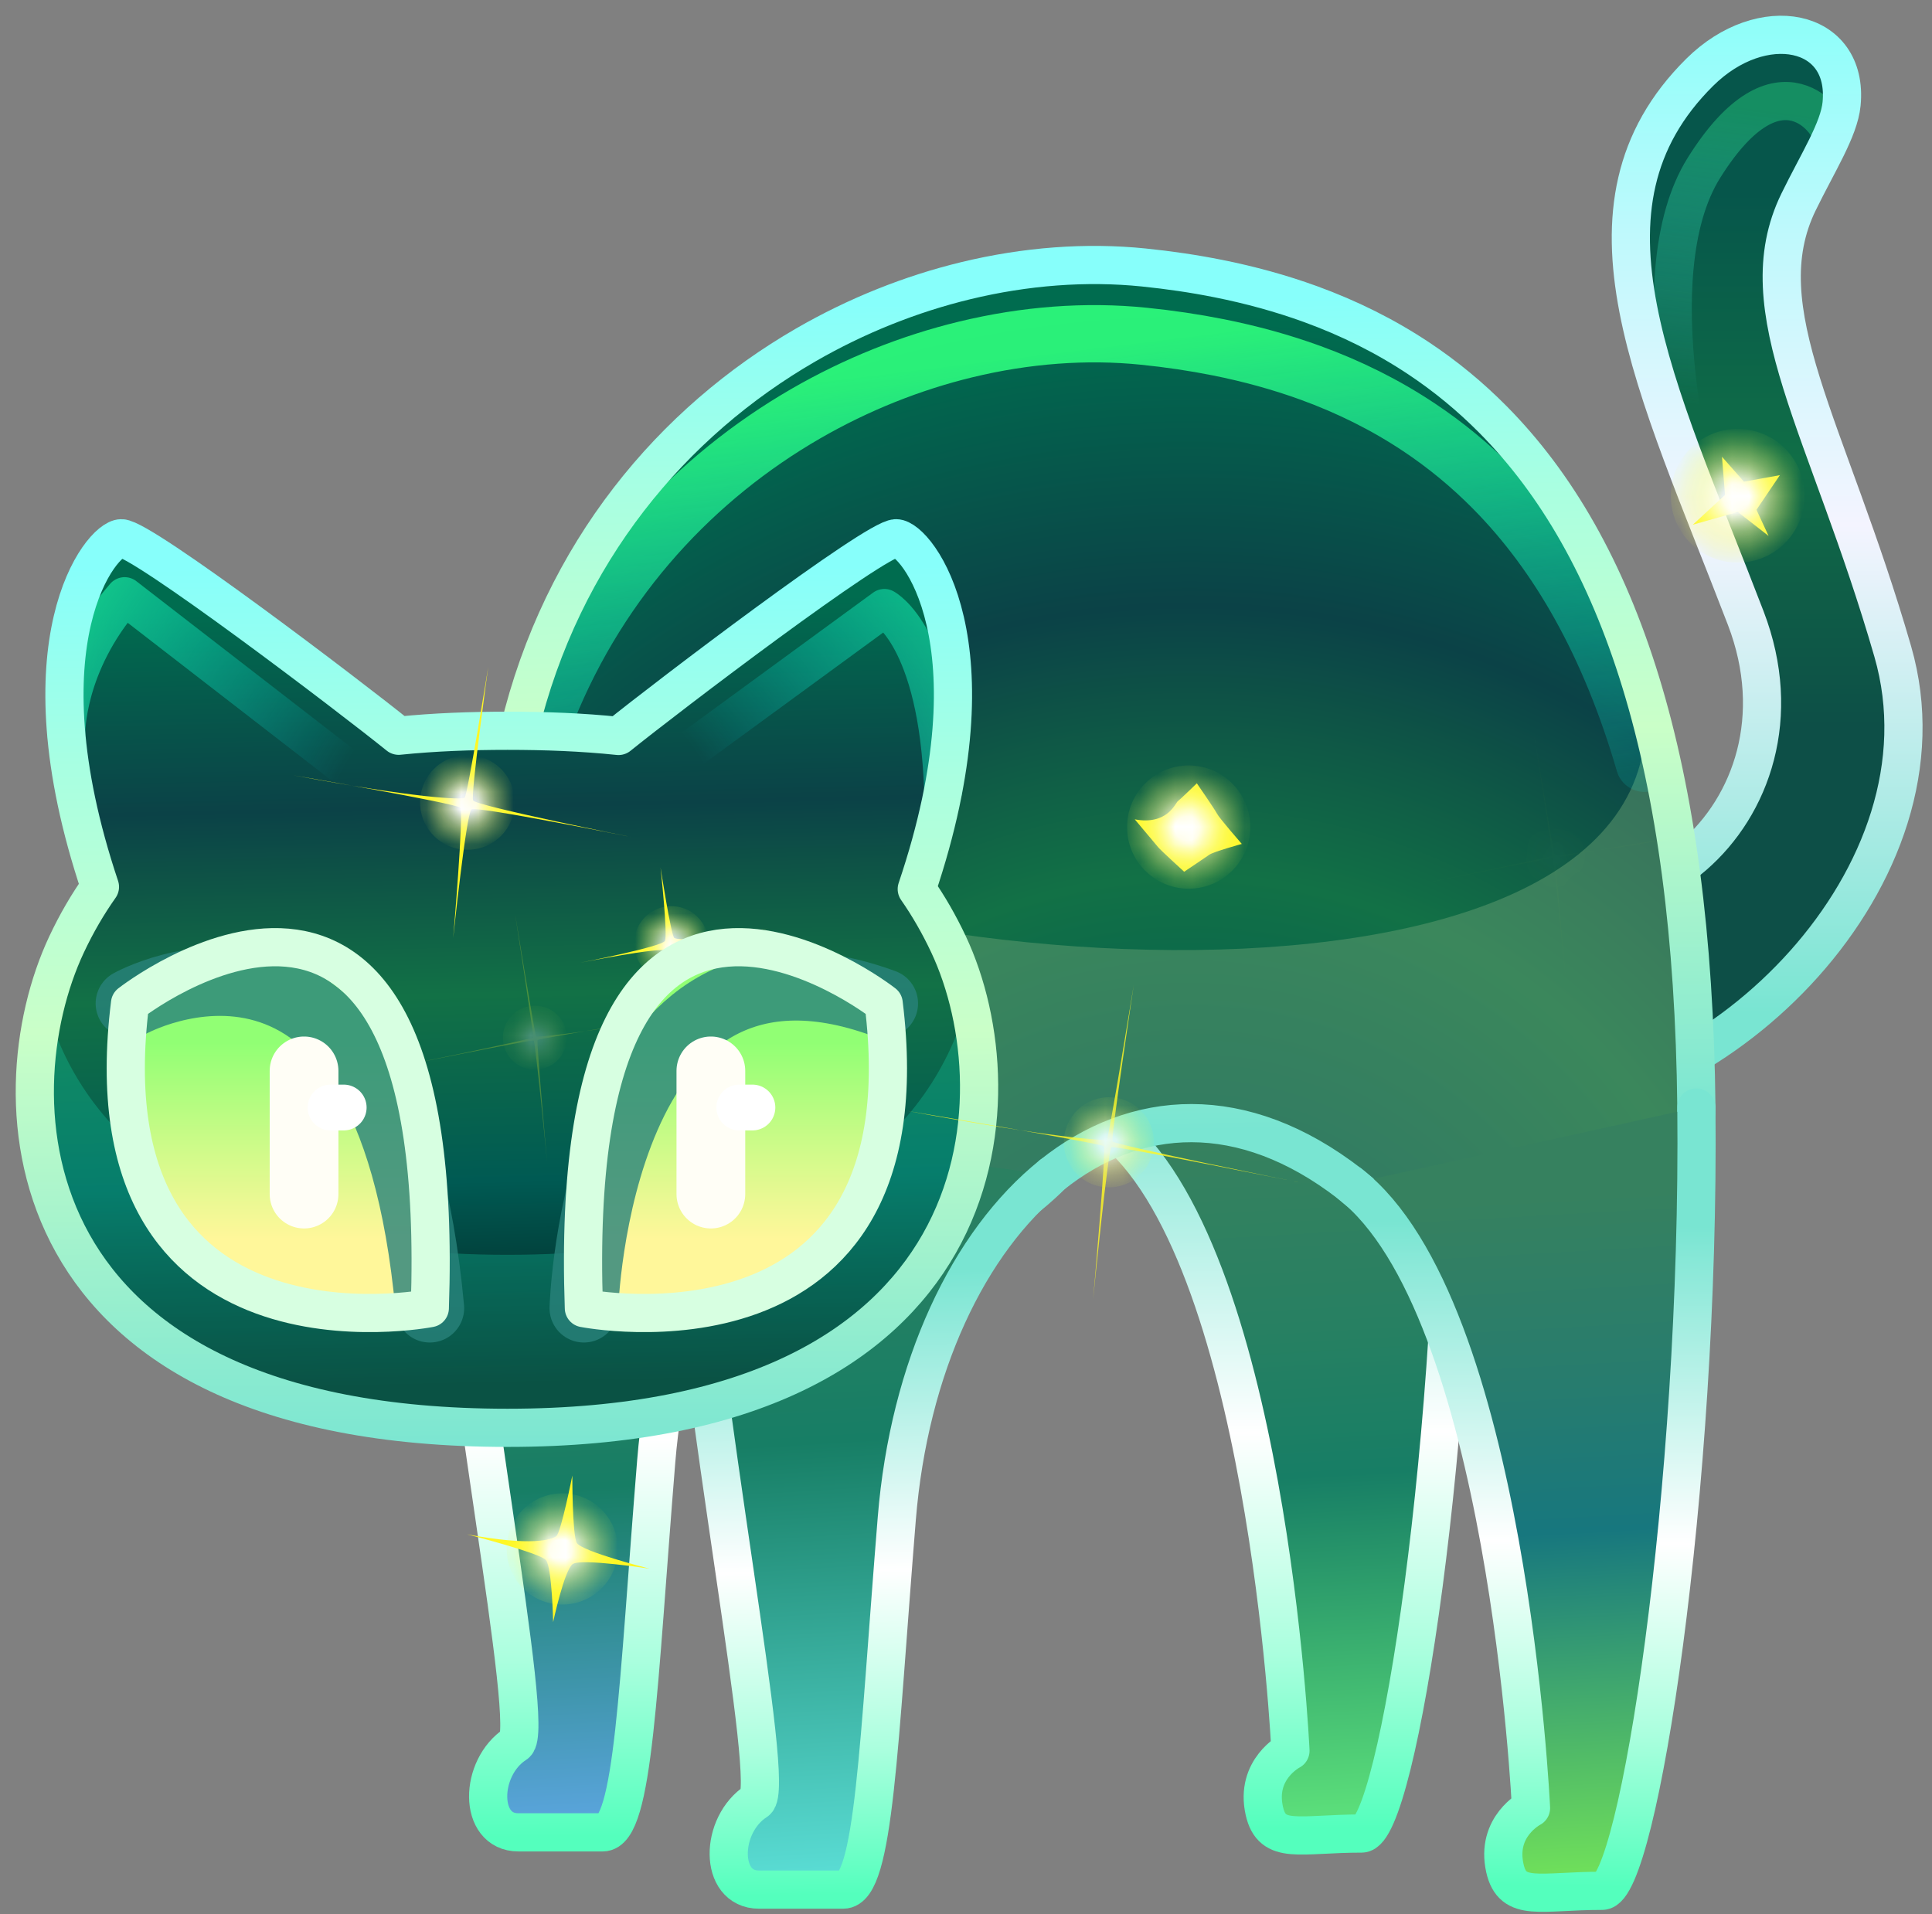 <svg width="111" height="110" viewBox="0 0 111 110" fill="none" xmlns="http://www.w3.org/2000/svg">
<rect x="0" y="0" width="111" height="110" fill="#808080" stroke="none"/>
<path d="M46.603 64.229C41.819 68.064 38.408 75.273 37.702 83.968C36.651 96.91 36.409 105.287 34.629 105.287C32.847 105.287 32.096 105.287 29.781 105.287C27.465 105.287 27.521 101.561 29.629 100.204C30.836 99.427 26.504 78.306 25.226 61.407" fill="url(#paint0_linear_59_34746)"/>
<path d="M46.603 64.229C41.819 68.064 38.408 75.273 37.702 83.968C36.651 96.91 36.409 105.287 34.629 105.287C32.847 105.287 32.096 105.287 29.781 105.287C27.465 105.287 27.521 101.561 29.629 100.204C30.836 99.427 26.504 78.306 25.226 61.407" stroke="url(#paint1_linear_59_34746)" stroke-width="2.194" stroke-linecap="round" stroke-linejoin="round"/>
<path d="M83.641 60.348C83.862 82.316 80.284 105.355 78.23 105.355C74.643 105.355 73.086 106.03 72.641 104.059C72.095 101.647 74.141 100.599 74.141 100.599C74.141 100.599 72.802 71.76 63.744 64.74" fill="url(#paint2_linear_59_34746)"/>
<path d="M83.641 60.348C83.862 82.316 80.284 105.355 78.23 105.355C74.643 105.355 73.086 106.03 72.641 104.059C72.095 101.647 74.141 100.599 74.141 100.599C74.141 100.599 72.802 71.76 63.744 64.74" stroke="url(#paint3_linear_59_34746)" stroke-width="2.194" stroke-linecap="round" stroke-linejoin="round"/>
<path d="M85.461 49.331C93.341 56.241 104.639 46.833 100.3 35.518C95.164 22.127 89.83 11.906 97.659 4.15C101.234 0.609 106.231 1.599 105.805 5.972C105.661 7.448 104.441 9.334 103.334 11.603C100.303 17.813 105.028 24.566 108.745 37.434C112.463 50.303 99.704 63.48 87.298 63.579" fill="url(#paint4_linear_59_34746)"/>
<g opacity="0.75">
<path d="M105.235 7.841C105.269 7.148 102.24 2.713 97.901 9.638C93.987 15.885 97.682 28.84 97.682 28.84" stroke="url(#paint5_linear_59_34746)" stroke-width="2.194" stroke-linecap="round" stroke-linejoin="round"/>
</g>
<path d="M85.461 49.331C92.903 56.021 104.639 46.833 100.3 35.518C95.164 22.127 89.83 11.906 97.659 4.15C101.234 0.609 106.231 1.599 105.805 5.972C105.661 7.448 104.441 9.334 103.334 11.603C100.303 17.813 105.028 24.566 108.745 37.434C112.463 50.303 98.607 63.699 87.298 63.579" stroke="url(#paint6_linear_59_34746)" stroke-width="2.194" stroke-linecap="round" stroke-linejoin="round"/>
<path d="M97.463 63.638C97.264 43.876 93.041 31.45 85.793 24.121C84.469 22.782 83.044 21.613 81.524 20.601C79.595 19.316 77.514 18.283 75.292 17.474C73.603 16.86 71.833 16.374 69.988 16.006C68.603 15.729 67.175 15.519 65.707 15.369C62.409 15.033 58.929 15.294 55.476 16.131C52.339 16.892 49.225 18.128 46.29 19.823C38.683 24.217 32.282 31.698 29.82 41.991C29.82 41.991 37.868 49.112 39.047 64.697C39.047 64.697 39.797 70.646 48.544 72.209C54.916 73.347 60.425 67.519 60.425 67.519C65.209 63.685 71.366 63.225 77.566 68.031C77.566 68.031 85.242 74.763 90.138 72.993C97.639 70.281 97.463 63.638 97.463 63.638Z" fill="url(#paint7_radial_59_34746)"/>
<g opacity="0.5">
<path d="M97.681 63.857C97.681 63.857 91.139 79.111 77.785 68.251C71.699 63.302 65.427 63.905 60.645 67.74C60.645 67.74 44.401 79.477 39.265 64.917C36.005 55.669 33.204 49.086 31.569 45.466C43.976 56.391 97.19 60.742 94.456 39.836C94.421 39.567 94.39 39.303 94.368 39.049C96.433 45.606 97.58 53.778 97.681 63.857Z" fill="#639E71"/>
</g>
<g opacity="0.9">
<path d="M94.478 43.858C92.486 37.023 89.544 31.864 85.793 28.07C84.469 26.731 83.044 25.562 81.524 24.55C79.595 23.265 77.514 22.232 75.292 21.423C73.603 20.809 71.833 20.323 69.988 19.955C68.603 19.679 67.175 19.468 65.707 19.319C62.409 18.983 58.929 19.243 55.476 20.081C52.339 20.841 49.225 22.077 46.29 23.772C39.999 27.406 34.533 33.151 31.437 40.852" stroke="url(#paint8_linear_59_34746)" stroke-width="3.291" stroke-linecap="round" stroke-linejoin="round"/>
</g>
<path d="M97.463 63.638C97.264 43.876 93.041 31.45 85.793 24.121C84.469 22.782 83.044 21.613 81.524 20.601C79.595 19.316 77.514 18.283 75.292 17.474C73.603 16.86 71.833 16.374 69.988 16.006C68.603 15.729 67.175 15.519 65.707 15.369C62.409 15.033 58.929 15.294 55.476 16.131C52.339 16.892 49.225 18.128 46.29 19.823C38.684 24.217 32.282 31.698 29.82 41.991C29.82 41.991 37.868 49.112 39.047 64.697C39.047 64.697 39.797 70.646 48.544 72.208C54.916 73.346 60.425 67.519 60.425 67.519C65.209 63.685 71.366 63.225 77.566 68.031C77.566 68.031 85.242 74.763 90.138 72.993C97.639 70.281 97.463 63.638 97.463 63.638Z" stroke="url(#paint9_linear_59_34746)" stroke-width="2.194" stroke-linecap="round" stroke-linejoin="round"/>
<path d="M60.425 67.519C55.641 71.354 52.23 78.564 51.523 87.259C50.472 100.2 50.231 108.577 48.45 108.577C46.669 108.577 45.918 108.577 43.602 108.577C41.287 108.577 41.342 104.852 43.45 103.495C44.657 102.718 40.325 81.596 39.047 64.697" fill="url(#paint10_linear_59_34746)"/>
<path d="M60.425 67.519C55.641 71.354 52.23 78.564 51.523 87.259C50.472 100.2 50.231 108.577 48.45 108.577C46.669 108.577 45.918 108.577 43.602 108.577C41.287 108.577 41.342 104.852 43.45 103.495C44.657 102.718 40.325 81.596 39.047 64.697" stroke="url(#paint11_linear_59_34746)" stroke-width="2.194" stroke-linecap="round" stroke-linejoin="round"/>
<path d="M97.463 63.638C97.684 85.606 94.105 108.646 92.051 108.646C88.464 108.646 86.907 109.32 86.462 107.35C85.917 104.937 87.962 103.89 87.962 103.89C87.962 103.89 86.623 75.051 77.566 68.031" fill="url(#paint12_linear_59_34746)"/>
<path d="M97.463 63.638C97.684 85.606 94.105 108.646 92.051 108.646C88.464 108.646 86.907 109.32 86.462 107.35C85.917 104.937 87.962 103.89 87.962 103.89C87.962 103.89 86.623 75.051 77.566 68.031" stroke="url(#paint13_linear_59_34746)" stroke-width="2.194" stroke-linecap="round" stroke-linejoin="round"/>
<path d="M54.501 54.272C53.953 53.105 53.34 52.047 52.671 51.086C57.464 36.887 52.634 30.928 51.483 30.928C50.302 30.928 38.26 40.086 35.536 42.288C33.449 42.069 31.31 41.99 29.162 41.99C27.054 41.99 24.954 42.066 22.904 42.276C20.151 40.05 8.152 30.928 6.972 30.928C5.826 30.928 1.018 36.847 5.742 50.96C5.038 51.955 4.395 53.054 3.823 54.272C-0.305 63.065 0.457 82.043 29.162 82.043C57.388 82.043 58.629 63.065 54.501 54.272Z" fill="url(#paint14_linear_59_34746)"/>
<g opacity="0.25">
<path d="M29.163 82.043C3.76 82.043 0.241 67.18 2.628 57.665C4.624 65.12 11.754 72.101 29.163 72.101C46.453 72.101 53.615 64.98 55.621 57.441C58.045 66.945 54.339 82.043 29.163 82.043Z" fill="#16E8B9"/>
</g>
<path d="M3.803 42.147C3.803 42.147 3.73 38.206 7.16 34.261L21.567 45.409C21.567 45.409 31.686 44.123 36.488 45.409L50.81 34.939C50.81 34.939 53.882 36.546 54.191 45.409" stroke="url(#paint15_radial_59_34746)" stroke-width="2.194" stroke-linecap="round" stroke-linejoin="round"/>
<path d="M54.501 54.272C53.953 53.105 53.34 52.047 52.671 51.086C57.464 36.887 52.634 30.928 51.483 30.928C50.302 30.928 38.26 40.086 35.536 42.288C33.449 42.069 31.31 41.99 29.162 41.99C27.054 41.99 24.954 42.066 22.904 42.276C20.151 40.05 8.152 30.928 6.972 30.928C5.826 30.928 1.018 36.847 5.742 50.96C5.038 51.955 4.395 53.054 3.823 54.272C-0.305 63.065 0.457 82.043 29.162 82.043C57.388 82.043 58.629 63.065 54.501 54.272Z" stroke="url(#paint16_linear_59_34746)" stroke-width="2.194" stroke-linecap="round" stroke-linejoin="round"/>
<path d="M99.842 29.418L101.611 30.794L100.916 29.291L102.26 27.303L100.195 27.675L98.934 26.246L99.108 28.44L97.257 30.151L99.842 29.418Z" fill="#FFF724"/>
<mask id="mask0_59_34746" style="mask-type:luminance" maskUnits="userSpaceOnUse" x="95" y="24" width="9" height="9">
<path d="M97.464 25.463C99.134 24.154 101.55 24.447 102.859 26.118C104.167 27.788 103.874 30.204 102.204 31.512C100.533 32.821 98.118 32.528 96.809 30.858C95.5 29.187 95.793 26.771 97.464 25.463Z" fill="url(#paint17_radial_59_34746)"/>
</mask>
<g mask="url(#mask0_59_34746)">
<path d="M97.464 25.463C99.134 24.154 101.55 24.447 102.859 26.118C104.167 27.788 103.874 30.204 102.204 31.512C100.533 32.821 98.118 32.528 96.809 30.858C95.5 29.187 95.793 26.771 97.464 25.463Z" fill="url(#paint18_radial_59_34746)"/>
</g>
<g opacity="0.996">
<path d="M26.039 53.879C26.039 53.879 26.793 46.719 27.087 46.508C27.381 46.298 36.309 48.105 36.309 48.105C36.309 48.105 27.337 46.302 27.183 45.995C27.028 45.688 28.05 38.321 28.05 38.321C28.05 38.321 26.859 45.722 26.693 45.839C26.528 45.957 23.959 45.874 16.844 44.547C16.844 44.547 26.237 46.162 26.447 46.414C26.656 46.665 26.039 53.879 26.039 53.879Z" fill="#FFF724"/>
<mask id="mask1_59_34746" style="mask-type:luminance" maskUnits="userSpaceOnUse" x="24" y="43" width="6" height="6">
<path d="M25.177 43.964C26.361 43.037 28.072 43.245 29 44.428C29.927 45.612 29.719 47.323 28.535 48.251C27.352 49.178 25.64 48.97 24.713 47.787C23.786 46.603 23.993 44.892 25.177 43.964Z" fill="url(#paint19_radial_59_34746)"/>
</mask>
<g mask="url(#mask1_59_34746)">
<path d="M25.177 43.964C26.361 43.037 28.072 43.245 29 44.428C29.927 45.612 29.719 47.323 28.535 48.251C27.352 49.178 25.64 48.97 24.713 47.787C23.786 46.603 23.993 44.892 25.177 43.964Z" fill="url(#paint20_radial_59_34746)"/>
</g>
</g>
<g opacity="0.825">
<path d="M62.803 74.657C62.803 74.657 63.657 66.068 63.853 65.927C64.05 65.787 74.713 67.96 74.713 67.96C74.713 67.96 64.02 65.79 63.917 65.585C63.814 65.38 65.135 56.614 65.135 56.614C65.135 56.614 63.701 65.403 63.591 65.481C63.48 65.559 60.391 65.374 52.139 63.835C52.139 63.835 63.286 65.696 63.426 65.864C63.566 66.032 62.803 74.657 62.803 74.657Z" fill="#FFF724"/>
<mask id="mask2_59_34746" style="mask-type:luminance" maskUnits="userSpaceOnUse" x="61" y="63" width="6" height="6">
<path d="M62.112 63.6C63.238 62.718 64.866 62.916 65.748 64.042C66.63 65.168 66.433 66.796 65.307 67.678C64.181 68.56 62.553 68.362 61.671 67.237C60.789 66.111 60.986 64.483 62.112 63.6Z" fill="url(#paint21_radial_59_34746)"/>
</mask>
<g mask="url(#mask2_59_34746)">
<path d="M62.112 63.6C63.238 62.718 64.866 62.916 65.748 64.042C66.63 65.168 66.433 66.796 65.307 67.678C64.181 68.56 62.553 68.362 61.671 67.237C60.789 66.111 60.986 64.483 62.112 63.6Z" fill="url(#paint22_radial_59_34746)"/>
</g>
</g>
<path d="M31.78 93.205C31.78 93.205 32.421 90.217 32.903 89.872C33.384 89.527 37.329 90.139 37.329 90.139C37.329 90.139 33.385 89.145 33.132 88.642C32.878 88.139 32.882 84.786 32.882 84.786C32.882 84.786 32.23 88.077 31.959 88.269C31.689 88.461 30.599 88.865 26.837 88.163C26.837 88.163 31.025 89.234 31.368 89.645C31.712 90.057 31.78 93.205 31.78 93.205Z" fill="#FFF724"/>
<mask id="mask3_59_34746" style="mask-type:luminance" maskUnits="userSpaceOnUse" x="29" y="85" width="7" height="8">
<path d="M30.334 86.488C31.724 85.4 33.732 85.644 34.82 87.033C35.909 88.422 35.665 90.43 34.276 91.519C32.887 92.607 30.878 92.363 29.79 90.974C28.702 89.585 28.945 87.576 30.334 86.488Z" fill="url(#paint23_radial_59_34746)"/>
</mask>
<g mask="url(#mask3_59_34746)">
<path d="M30.334 86.488C31.724 85.4 33.732 85.644 34.82 87.033C35.909 88.422 35.665 90.43 34.276 91.519C32.887 92.607 30.878 92.363 29.79 90.974C28.702 89.585 28.945 87.576 30.334 86.488Z" fill="url(#paint24_radial_59_34746)"/>
</g>
<path d="M68.034 50.09C68.034 50.09 69.239 49.284 69.48 49.112C69.721 48.939 71.346 48.493 71.346 48.493C71.346 48.493 70.046 47.002 69.919 46.751C69.792 46.499 68.762 45.009 68.762 45.009C68.762 45.009 67.806 45.94 67.67 46.036C67.535 46.132 67.077 47.431 65.196 47.08C65.196 47.08 66.364 48.47 66.536 48.676C66.708 48.882 68.034 50.09 68.034 50.09Z" fill="#FFF724"/>
<mask id="mask4_59_34746" style="mask-type:luminance" maskUnits="userSpaceOnUse" x="64" y="43" width="8" height="9">
<path d="M66.11 44.736C67.649 43.53 69.874 43.8 71.08 45.34C72.286 46.879 72.016 49.104 70.477 50.31C68.938 51.516 66.712 51.246 65.506 49.707C64.3 48.168 64.57 45.942 66.11 44.736Z" fill="url(#paint25_radial_59_34746)"/>
</mask>
<g mask="url(#mask4_59_34746)">
<path d="M66.11 44.736C67.649 43.53 69.874 43.8 71.08 45.34C72.286 46.879 72.016 49.104 70.477 50.31C68.938 51.516 66.712 51.246 65.506 49.707C64.3 48.168 64.57 45.942 66.11 44.736Z" fill="url(#paint26_radial_59_34746)"/>
</g>
<path d="M39.073 58.542C39.073 58.542 38.63 54.856 38.308 54.626C37.986 54.395 33.339 55.318 33.339 55.318C33.339 55.318 38.033 54.399 38.203 54.062C38.373 53.726 37.951 49.855 37.951 49.855C37.951 49.855 38.558 53.764 38.74 53.892C38.921 54.02 40.234 54.073 44.208 53.331C44.208 53.331 39.24 54.246 39.01 54.522C38.78 54.797 39.073 58.542 39.073 58.542Z" fill="#FFF724"/>
<mask id="mask5_59_34746" style="mask-type:luminance" maskUnits="userSpaceOnUse" x="36" y="52" width="5" height="5">
<path d="M39.892 52.524C38.962 51.795 37.616 51.958 36.887 52.889C36.158 53.819 36.322 55.165 37.252 55.894C38.182 56.623 39.528 56.459 40.257 55.529C40.986 54.599 40.823 53.253 39.892 52.524Z" fill="url(#paint27_radial_59_34746)"/>
</mask>
<g mask="url(#mask5_59_34746)">
<path d="M39.892 52.524C38.962 51.795 37.616 51.958 36.887 52.889C36.158 53.819 36.322 55.165 37.252 55.894C38.182 56.623 39.528 56.459 40.257 55.529C40.986 54.599 40.823 53.253 39.892 52.524Z" fill="url(#paint28_radial_59_34746)"/>
</g>
<g opacity="0.017">
<path d="M89.977 56.534C89.977 56.534 89.29 49.383 89.205 49.322C89.12 49.261 80.264 51.074 80.264 51.074C80.264 51.074 89.133 49.262 89.178 49.173C89.222 49.084 88.075 41.821 88.075 41.821C88.075 41.821 89.271 49.094 89.319 49.128C89.367 49.162 91.943 48.964 98.672 47.709C98.672 47.709 89.451 49.221 89.391 49.294C89.33 49.367 89.977 56.534 89.977 56.534Z" fill="#FFF724"/>
<mask id="mask6_59_34746" style="mask-type:luminance" maskUnits="userSpaceOnUse" x="87" y="47" width="5" height="4">
<path d="M90.377 47.751C89.588 47.134 88.449 47.272 87.832 48.06C87.214 48.849 87.353 49.988 88.141 50.605C88.929 51.223 90.068 51.085 90.686 50.297C91.303 49.508 91.165 48.369 90.377 47.751Z" fill="url(#paint29_radial_59_34746)"/>
</mask>
<g mask="url(#mask6_59_34746)">
<path d="M90.377 47.751C89.588 47.134 88.449 47.272 87.832 48.06C87.214 48.849 87.353 49.988 88.141 50.605C88.929 51.223 90.068 51.085 90.686 50.297C91.303 49.508 91.165 48.369 90.377 47.751Z" fill="url(#paint30_radial_59_34746)"/>
</g>
</g>
<g opacity="0.241">
<path d="M31.432 66.756C31.432 66.756 30.764 59.864 30.661 59.79C30.558 59.716 22.018 61.462 22.018 61.462C22.018 61.462 30.573 59.718 30.628 59.61C30.682 59.503 29.589 52.494 29.589 52.494C29.589 52.494 30.741 59.515 30.799 59.556C30.857 59.597 33.338 59.418 39.861 58.201C39.861 58.201 30.959 59.669 30.885 59.757C30.812 59.845 31.432 66.756 31.432 66.756Z" fill="#FFF724"/>
<mask id="mask7_59_34746" style="mask-type:luminance" maskUnits="userSpaceOnUse" x="28" y="57" width="5" height="5">
<path d="M31.865 58.178C31.065 57.551 29.909 57.692 29.282 58.491C28.656 59.291 28.796 60.447 29.596 61.074C30.395 61.7 31.552 61.56 32.178 60.76C32.805 59.961 32.665 58.804 31.865 58.178Z" fill="url(#paint31_radial_59_34746)"/>
</mask>
<g mask="url(#mask7_59_34746)">
<path d="M31.865 58.178C31.065 57.551 29.909 57.692 29.282 58.491C28.656 59.291 28.796 60.447 29.596 61.074C30.395 61.7 31.552 61.56 32.178 60.76C32.805 59.961 32.665 58.804 31.865 58.178Z" fill="url(#paint32_radial_59_34746)"/>
</g>
</g>
<path d="M50.77 57.657C50.77 57.657 32.438 43.281 33.546 75.166C33.546 75.166 53.428 79.082 50.77 57.657Z" fill="url(#paint33_linear_59_34746)"/>
<g opacity="0.8">
<path d="M33.546 75.166C33.546 75.166 34.265 51.618 50.77 57.657" stroke="#28827A" stroke-width="3.949" stroke-linecap="round" stroke-linejoin="round"/>
</g>
<path d="M40.842 61.533V68.613" stroke="#FFFEF6" stroke-width="3.949" stroke-linecap="round" stroke-linejoin="round"/>
<path d="M42.476 63.638H43.228" stroke="white" stroke-width="2.633" stroke-linecap="round" stroke-linejoin="round"/>
<path d="M50.77 57.657C50.77 57.657 32.438 43.281 33.546 75.166C33.546 75.166 53.428 79.082 50.77 57.657Z" stroke="#D7FFE1" stroke-width="2.194" stroke-linecap="round" stroke-linejoin="round"/>
<path d="M7.471 57.657C7.471 57.657 25.802 43.281 24.694 75.166C24.694 75.166 4.813 79.082 7.471 57.657Z" fill="url(#paint34_linear_59_34746)"/>
<g opacity="0.8">
<path d="M7.47 57.657C7.47 57.657 22.31 49.404 24.694 75.166" stroke="#28827A" stroke-width="3.949" stroke-linecap="round" stroke-linejoin="round"/>
</g>
<path d="M17.469 61.533V68.613" stroke="#FFFEF6" stroke-width="3.949" stroke-linecap="round" stroke-linejoin="round"/>
<path d="M18.994 63.638H19.746" stroke="white" stroke-width="2.633" stroke-linecap="round" stroke-linejoin="round"/>
<path d="M7.471 57.657C7.471 57.657 25.802 43.281 24.694 75.166C24.694 75.166 4.813 79.082 7.471 57.657Z" stroke="#D7FFE1" stroke-width="2.194" stroke-linecap="round" stroke-linejoin="round"/>
<defs>
<linearGradient id="paint0_linear_59_34746" x1="36.656" y1="65.922" x2="38.85" y2="104.566" gradientUnits="userSpaceOnUse">
<stop stop-color="#36815F"/>
<stop offset="0.28" stop-color="#278062"/>
<stop offset="0.5" stop-color="#177E65"/>
<stop offset="0.75" stop-color="#3992A1"/>
<stop offset="1" stop-color="#5BA5DE"/>
</linearGradient>
<linearGradient id="paint1_linear_59_34746" x1="36.436" y1="61.763" x2="36.656" y2="105.496" gradientUnits="userSpaceOnUse">
<stop stop-color="#79E5D2"/>
<stop offset="0.24" stop-color="#BCF2E9"/>
<stop offset="0.48" stop-color="white"/>
<stop offset="0.77" stop-color="#AAFFDE"/>
<stop offset="1" stop-color="#54FFBD"/>
</linearGradient>
<linearGradient id="paint2_linear_59_34746" x1="74.439" y1="65.483" x2="76.633" y2="104.126" gradientUnits="userSpaceOnUse">
<stop stop-color="#36815F"/>
<stop offset="0.28" stop-color="#278062"/>
<stop offset="0.5" stop-color="#177E65"/>
<stop offset="0.75" stop-color="#39AE6F"/>
<stop offset="1" stop-color="#5BDE7A"/>
</linearGradient>
<linearGradient id="paint3_linear_59_34746" x1="74.219" y1="61.324" x2="74.439" y2="105.056" gradientUnits="userSpaceOnUse">
<stop stop-color="#79E5D2"/>
<stop offset="0.24" stop-color="#BCF2E9"/>
<stop offset="0.48" stop-color="white"/>
<stop offset="0.77" stop-color="#AAFFDE"/>
<stop offset="1" stop-color="#54FFBD"/>
</linearGradient>
<linearGradient id="paint4_linear_59_34746" x1="97.29" y1="41.761" x2="97.29" y2="11.04" gradientUnits="userSpaceOnUse">
<stop stop-color="#0D4F47"/>
<stop offset="0.28" stop-color="#0F5F47"/>
<stop offset="0.5" stop-color="#106E47"/>
<stop offset="0.75" stop-color="#0B6249"/>
<stop offset="1" stop-color="#06564B"/>
</linearGradient>
<linearGradient id="paint5_linear_59_34746" x1="100.252" y1="31.45" x2="103.461" y2="6.55" gradientUnits="userSpaceOnUse">
<stop offset="0.31" stop-color="#3EE7D5" stop-opacity="0"/>
<stop offset="0.69" stop-color="#2CC49F" stop-opacity="0.5"/>
<stop offset="1" stop-color="#1AA069"/>
</linearGradient>
<linearGradient id="paint6_linear_59_34746" x1="97.29" y1="58.215" x2="97.29" y2="-0.19" gradientUnits="userSpaceOnUse">
<stop stop-color="#79E5D2"/>
<stop offset="0.24" stop-color="#B7ECE9"/>
<stop offset="0.48" stop-color="#F4F4FF"/>
<stop offset="0.77" stop-color="#BEF9FC"/>
<stop offset="1" stop-color="#89FFF9"/>
</linearGradient>
<radialGradient id="paint7_radial_59_34746" cx="0" cy="0" r="1" gradientUnits="userSpaceOnUse" gradientTransform="translate(68.332 82.567) scale(64.505 64.505)">
<stop stop-color="#05201E"/>
<stop offset="0.14" stop-color="#023D38"/>
<stop offset="0.26" stop-color="#005A53"/>
<stop offset="0.38" stop-color="#09654C"/>
<stop offset="0.5" stop-color="#127146"/>
<stop offset="0.62" stop-color="#0F5A46"/>
<stop offset="0.74" stop-color="#0B4247"/>
<stop offset="0.87" stop-color="#06574B"/>
<stop offset="1" stop-color="#006C4F"/>
</radialGradient>
<linearGradient id="paint8_linear_59_34746" x1="66.138" y1="68.746" x2="60.177" y2="20.201" gradientUnits="userSpaceOnUse">
<stop offset="0.31" stop-color="#00F6FF" stop-opacity="0"/>
<stop offset="0.69" stop-color="#17FABE" stop-opacity="0.5"/>
<stop offset="1" stop-color="#2FFF7D"/>
</linearGradient>
<linearGradient id="paint9_linear_59_34746" x1="65.48" y1="65.016" x2="64.821" y2="17.265" gradientUnits="userSpaceOnUse">
<stop stop-color="#79E5D2"/>
<stop offset="0.24" stop-color="#A2F2CD"/>
<stop offset="0.48" stop-color="#CAFFC8"/>
<stop offset="0.77" stop-color="#A9FFE1"/>
<stop offset="1" stop-color="#87FFFB"/>
</linearGradient>
<linearGradient id="paint10_linear_59_34746" x1="49.599" y1="57.366" x2="52.671" y2="107.857" gradientUnits="userSpaceOnUse">
<stop stop-color="#36815F"/>
<stop offset="0.28" stop-color="#278062"/>
<stop offset="0.5" stop-color="#177E65"/>
<stop offset="0.75" stop-color="#39AE9E"/>
<stop offset="1" stop-color="#5BDED6"/>
</linearGradient>
<linearGradient id="paint11_linear_59_34746" x1="49.599" y1="73.061" x2="50.477" y2="108.787" gradientUnits="userSpaceOnUse">
<stop stop-color="#79E5D2"/>
<stop offset="0.24" stop-color="#BCF2E9"/>
<stop offset="0.48" stop-color="white"/>
<stop offset="0.77" stop-color="#AAFFDE"/>
<stop offset="1" stop-color="#54FFBD"/>
</linearGradient>
<linearGradient id="paint12_linear_59_34746" x1="88.26" y1="68.773" x2="90.454" y2="107.417" gradientUnits="userSpaceOnUse">
<stop stop-color="#36815F"/>
<stop offset="0.28" stop-color="#277C6E"/>
<stop offset="0.5" stop-color="#17777E"/>
<stop offset="0.75" stop-color="#43AB6D"/>
<stop offset="1" stop-color="#6EDE5B"/>
</linearGradient>
<linearGradient id="paint13_linear_59_34746" x1="88.918" y1="70.318" x2="88.26" y2="108.347" gradientUnits="userSpaceOnUse">
<stop stop-color="#79E5D2"/>
<stop offset="0.24" stop-color="#BCF2E9"/>
<stop offset="0.48" stop-color="white"/>
<stop offset="0.77" stop-color="#AAFFDE"/>
<stop offset="1" stop-color="#54FFBD"/>
</linearGradient>
<linearGradient id="paint14_linear_59_34746" x1="30.07" y1="79.479" x2="29.061" y2="34.676" gradientUnits="userSpaceOnUse">
<stop stop-color="#05201E"/>
<stop offset="0.14" stop-color="#023D38"/>
<stop offset="0.26" stop-color="#005A53"/>
<stop offset="0.38" stop-color="#09654C"/>
<stop offset="0.5" stop-color="#127146"/>
<stop offset="0.62" stop-color="#0F5A46"/>
<stop offset="0.74" stop-color="#0B4247"/>
<stop offset="0.87" stop-color="#06574B"/>
<stop offset="1" stop-color="#006C4F"/>
</linearGradient>
<radialGradient id="paint15_radial_59_34746" cx="0" cy="0" r="1" gradientUnits="userSpaceOnUse" gradientTransform="translate(30.159 49.878) scale(38.266 38.266)">
<stop offset="0.31" stop-color="#00F6FF" stop-opacity="0"/>
<stop offset="0.69" stop-color="#17FABE" stop-opacity="0.5"/>
<stop offset="1" stop-color="#2FFF7D"/>
</radialGradient>
<linearGradient id="paint16_linear_59_34746" x1="29.061" y1="83.882" x2="28.912" y2="32.551" gradientUnits="userSpaceOnUse">
<stop stop-color="#79E5D2"/>
<stop offset="0.24" stop-color="#A2F2CD"/>
<stop offset="0.48" stop-color="#CAFFC8"/>
<stop offset="0.77" stop-color="#A9FFE1"/>
<stop offset="1" stop-color="#87FFFB"/>
</linearGradient>
<radialGradient id="paint17_radial_59_34746" cx="0" cy="0" r="1" gradientUnits="userSpaceOnUse" gradientTransform="translate(99.748 28.574) rotate(98.698) scale(5.447)">
<stop offset="0.16" stop-color="white"/>
<stop offset="0.39" stop-color="white" stop-opacity="0.5"/>
<stop offset="0.72" stop-color="white" stop-opacity="0"/>
</radialGradient>
<radialGradient id="paint18_radial_59_34746" cx="0" cy="0" r="1" gradientUnits="userSpaceOnUse" gradientTransform="translate(99.748 28.574) rotate(98.698) scale(5.447)">
<stop offset="0.14" stop-color="white"/>
<stop offset="0.38" stop-color="#FCFF9E"/>
<stop offset="0.72" stop-color="#F8FF3C"/>
</radialGradient>
<radialGradient id="paint19_radial_59_34746" cx="0" cy="0" r="1" gradientUnits="userSpaceOnUse" gradientTransform="translate(26.796 46.169) rotate(98.698) scale(3.859)">
<stop offset="0.16" stop-color="white"/>
<stop offset="0.39" stop-color="white" stop-opacity="0.5"/>
<stop offset="0.72" stop-color="white" stop-opacity="0"/>
</radialGradient>
<radialGradient id="paint20_radial_59_34746" cx="0" cy="0" r="1" gradientUnits="userSpaceOnUse" gradientTransform="translate(26.796 46.169) rotate(98.698) scale(3.859)">
<stop offset="0.14" stop-color="white"/>
<stop offset="0.38" stop-color="#FCFF9E"/>
<stop offset="0.72" stop-color="#F8FF3C"/>
</radialGradient>
<radialGradient id="paint21_radial_59_34746" cx="0" cy="0" r="1" gradientUnits="userSpaceOnUse" gradientTransform="translate(63.652 65.698) rotate(98.698) scale(3.671)">
<stop offset="0.16" stop-color="white"/>
<stop offset="0.39" stop-color="white" stop-opacity="0.5"/>
<stop offset="0.72" stop-color="white" stop-opacity="0"/>
</radialGradient>
<radialGradient id="paint22_radial_59_34746" cx="0" cy="0" r="1" gradientUnits="userSpaceOnUse" gradientTransform="translate(63.652 65.698) rotate(98.698) scale(3.671)">
<stop offset="0.14" stop-color="white"/>
<stop offset="0.38" stop-color="#FCFF9E"/>
<stop offset="0.72" stop-color="#F8FF3C"/>
</radialGradient>
<radialGradient id="paint23_radial_59_34746" cx="0" cy="0" r="1" gradientUnits="userSpaceOnUse" gradientTransform="translate(32.234 89.076) rotate(98.698) scale(4.529)">
<stop offset="0.16" stop-color="white"/>
<stop offset="0.39" stop-color="white" stop-opacity="0.5"/>
<stop offset="0.72" stop-color="white" stop-opacity="0"/>
</radialGradient>
<radialGradient id="paint24_radial_59_34746" cx="0" cy="0" r="1" gradientUnits="userSpaceOnUse" gradientTransform="translate(32.234 89.076) rotate(98.698) scale(4.529)">
<stop offset="0.14" stop-color="white"/>
<stop offset="0.38" stop-color="#FCFF9E"/>
<stop offset="0.72" stop-color="#F8FF3C"/>
</radialGradient>
<radialGradient id="paint25_radial_59_34746" cx="0" cy="0" r="1" gradientUnits="userSpaceOnUse" gradientTransform="translate(68.214 47.603) rotate(98.698) scale(5.018)">
<stop offset="0.16" stop-color="white"/>
<stop offset="0.39" stop-color="white" stop-opacity="0.5"/>
<stop offset="0.72" stop-color="white" stop-opacity="0"/>
</radialGradient>
<radialGradient id="paint26_radial_59_34746" cx="0" cy="0" r="1" gradientUnits="userSpaceOnUse" gradientTransform="translate(68.214 47.603) rotate(98.698) scale(5.018)">
<stop offset="0.14" stop-color="white"/>
<stop offset="0.38" stop-color="#FCFF9E"/>
<stop offset="0.72" stop-color="#F8FF3C"/>
</radialGradient>
<radialGradient id="paint27_radial_59_34746" cx="0" cy="0" r="1" gradientUnits="userSpaceOnUse" gradientTransform="translate(38.62 54.257) rotate(81.302) scale(3.034)">
<stop offset="0.16" stop-color="white"/>
<stop offset="0.39" stop-color="white" stop-opacity="0.5"/>
<stop offset="0.72" stop-color="white" stop-opacity="0"/>
</radialGradient>
<radialGradient id="paint28_radial_59_34746" cx="0" cy="0" r="1" gradientUnits="userSpaceOnUse" gradientTransform="translate(38.62 54.257) rotate(81.302) scale(3.034)">
<stop offset="0.14" stop-color="white"/>
<stop offset="0.38" stop-color="#FCFF9E"/>
<stop offset="0.72" stop-color="#F8FF3C"/>
</radialGradient>
<radialGradient id="paint29_radial_59_34746" cx="0" cy="0" r="1" gradientUnits="userSpaceOnUse" gradientTransform="translate(89.299 49.219) rotate(81.302) scale(2.57)">
<stop offset="0.16" stop-color="white"/>
<stop offset="0.39" stop-color="white" stop-opacity="0.5"/>
<stop offset="0.72" stop-color="white" stop-opacity="0"/>
</radialGradient>
<radialGradient id="paint30_radial_59_34746" cx="0" cy="0" r="1" gradientUnits="userSpaceOnUse" gradientTransform="translate(89.299 49.219) rotate(81.302) scale(2.57)">
<stop offset="0.14" stop-color="white"/>
<stop offset="0.38" stop-color="#FCFF9E"/>
<stop offset="0.72" stop-color="#F8FF3C"/>
</radialGradient>
<radialGradient id="paint31_radial_59_34746" cx="0" cy="0" r="1" gradientUnits="userSpaceOnUse" gradientTransform="translate(30.771 59.667) rotate(81.302) scale(2.607)">
<stop offset="0.16" stop-color="white"/>
<stop offset="0.39" stop-color="white" stop-opacity="0.5"/>
<stop offset="0.72" stop-color="white" stop-opacity="0"/>
</radialGradient>
<radialGradient id="paint32_radial_59_34746" cx="0" cy="0" r="1" gradientUnits="userSpaceOnUse" gradientTransform="translate(30.771 59.667) rotate(81.302) scale(2.607)">
<stop offset="0.14" stop-color="white"/>
<stop offset="0.38" stop-color="#FCFF9E"/>
<stop offset="0.72" stop-color="#F8FF3C"/>
</radialGradient>
<linearGradient id="paint33_linear_59_34746" x1="42.225" y1="56.679" x2="42.225" y2="72.105" gradientUnits="userSpaceOnUse">
<stop offset="0.21" stop-color="#91FF74"/>
<stop offset="0.56" stop-color="#C8FB87"/>
<stop offset="0.94" stop-color="#FFF79A"/>
</linearGradient>
<linearGradient id="paint34_linear_59_34746" x1="15.898" y1="56.679" x2="15.898" y2="72.105" gradientUnits="userSpaceOnUse">
<stop offset="0.21" stop-color="#91FF74"/>
<stop offset="0.56" stop-color="#C8FB87"/>
<stop offset="0.94" stop-color="#FFF79A"/>
</linearGradient>
</defs>
</svg>
